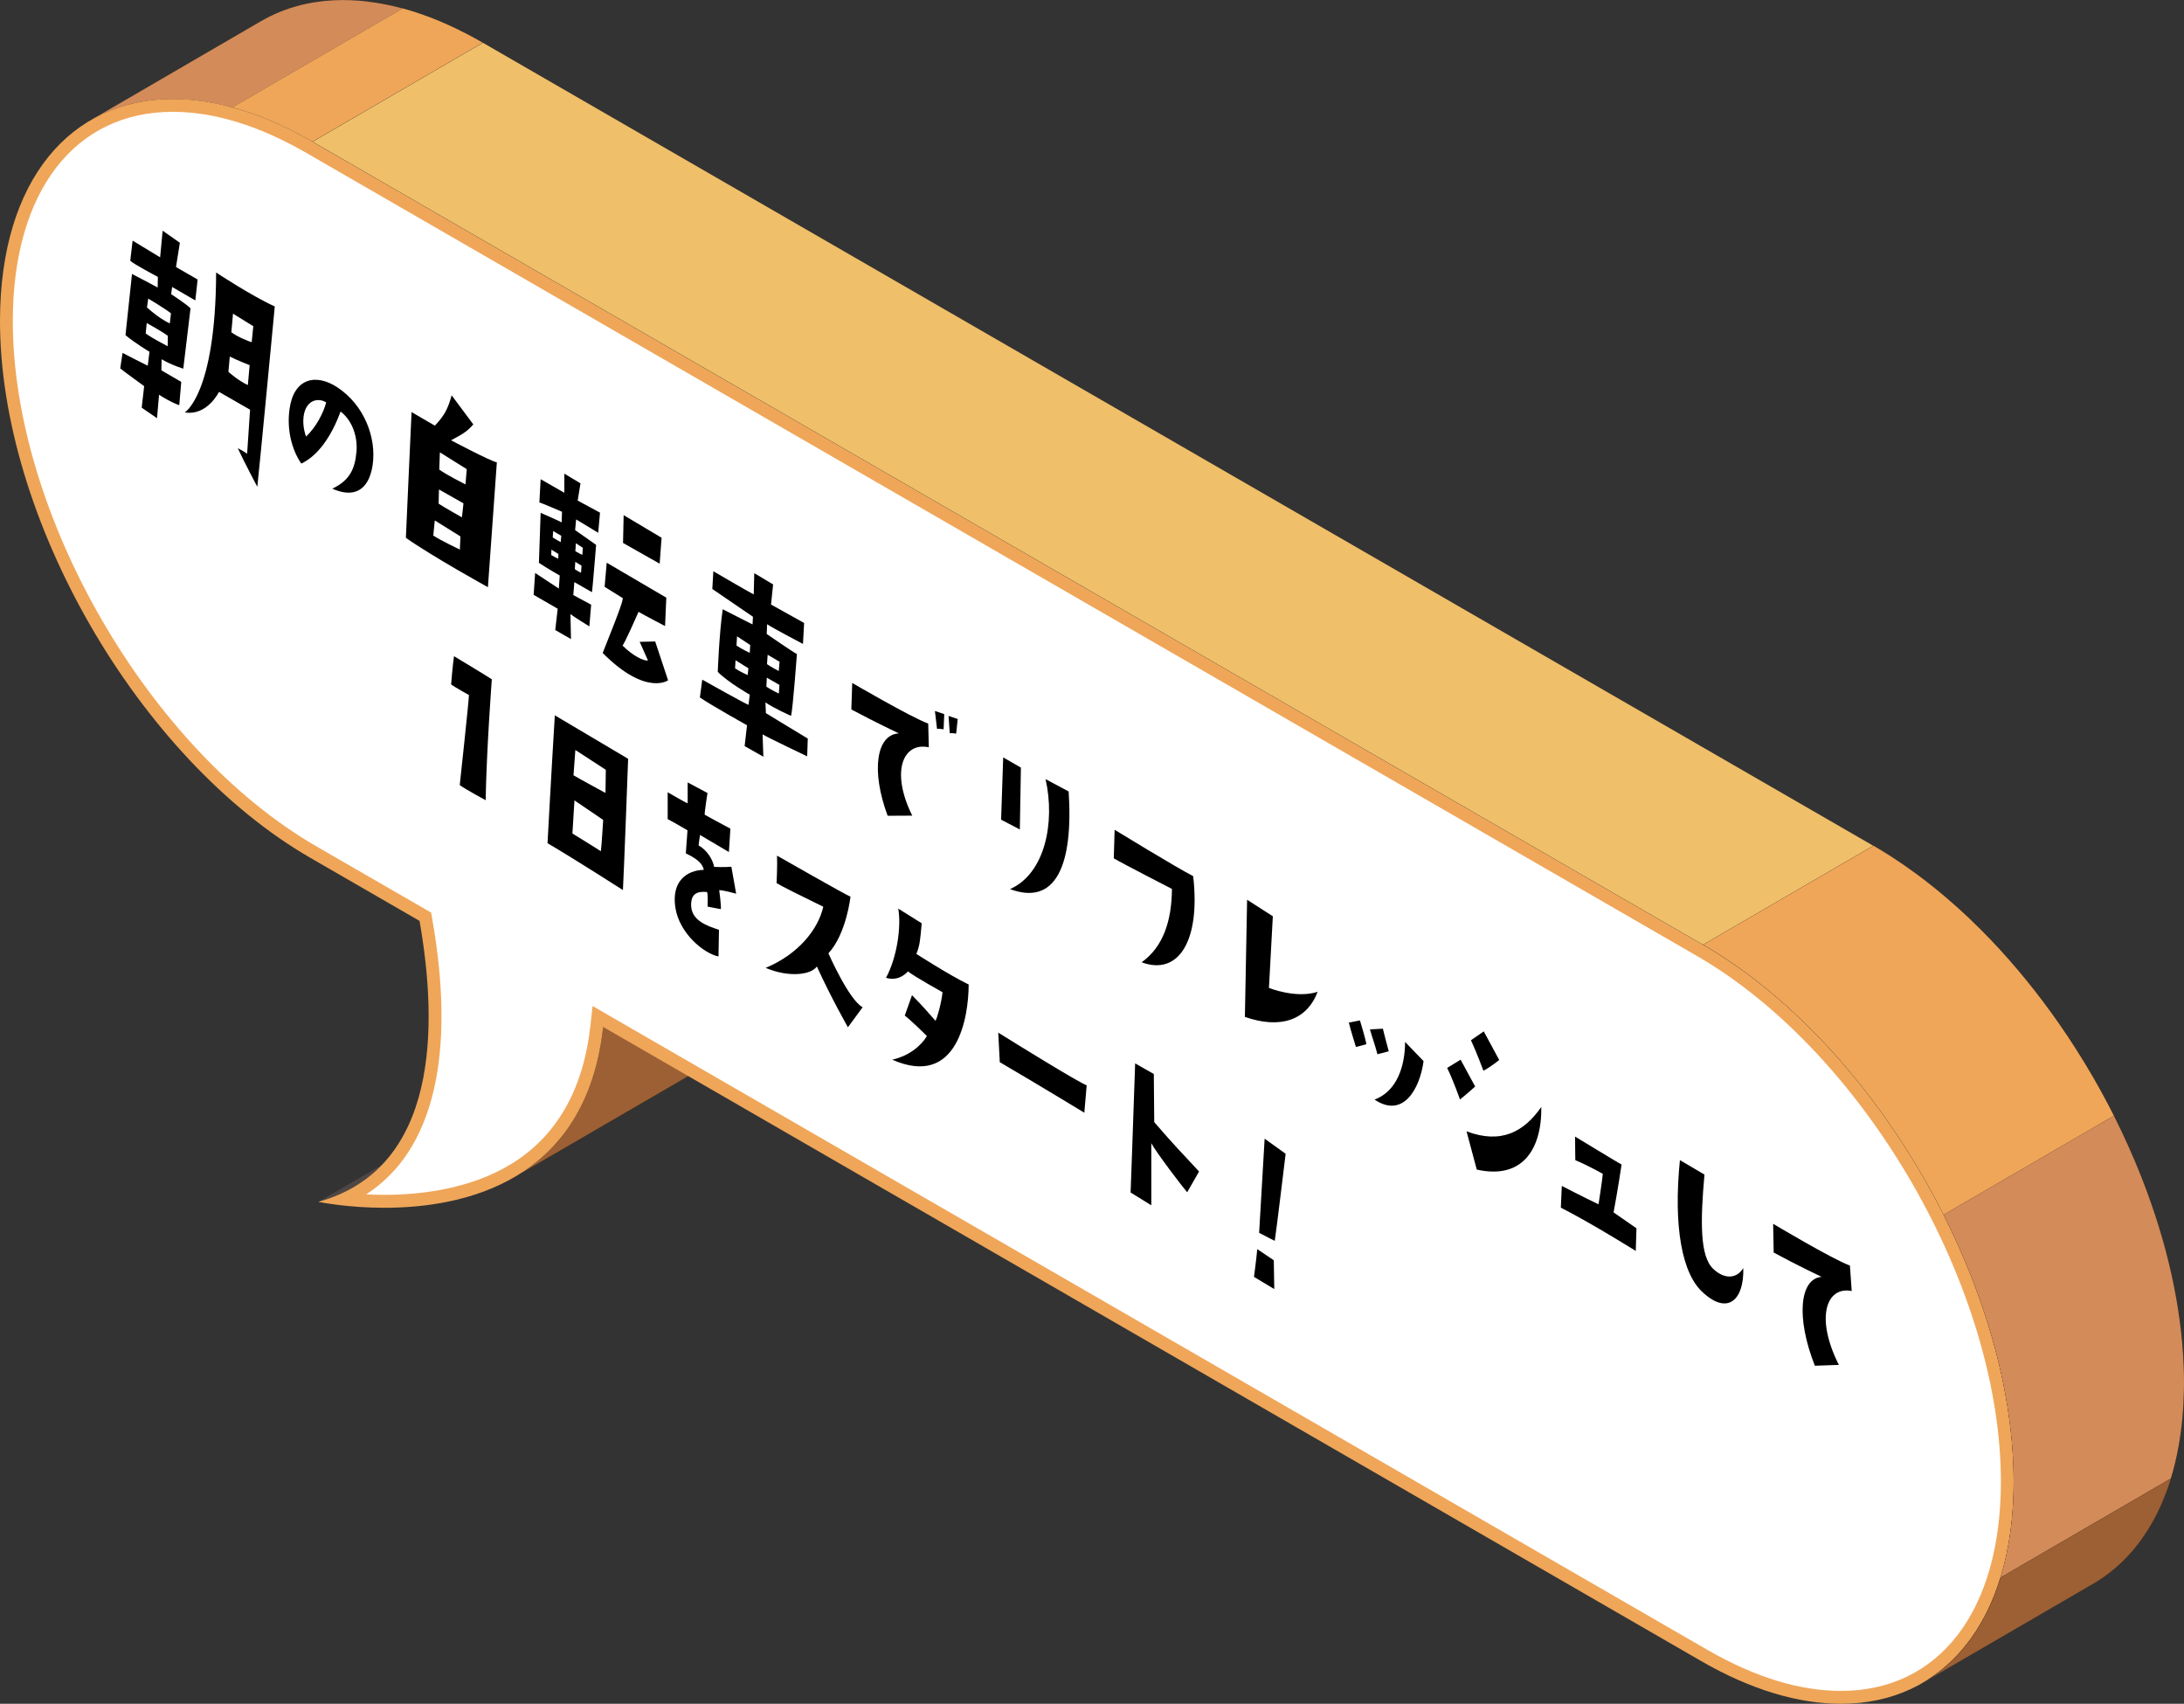 <?xml version="1.0" encoding="UTF-8"?>
<svg id="_レイヤー_2" data-name="レイヤー_2" xmlns="http://www.w3.org/2000/svg" viewBox="0 0 364.98 284.65">
  <rect x="0" y="0" width="364.98" height="284.65" fill="#333333" stroke="none"/>
  <defs>
    <style>
      .cls-1 {
        opacity: .2;
      }

      .cls-1, .cls-2 {
        fill: #fff;
      }

      .cls-3 {
        fill: #231815;
      }

      .cls-4 {
        fill: #efbf6a;
      }

      .cls-5 {
        fill: #9c6034;
      }

      .cls-6 {
        isolation: isolate;
      }

      .cls-7 {
        fill: #d38b59;
      }

      .cls-8 {
        fill: #efa659;
      }
    </style>
  </defs>
  <g id="_レイヤー_1-2" data-name="レイヤー_1">
    <g>
      <g class="cls-6">
        <g>
          <path class="cls-3" d="M84.48,183.27c-.9.36-1.84.7-2.83.97l-28.47,16.54c.08-.02.16-.04.24-.07.91-.26,1.77-.57,2.6-.91.17-.07.34-.13.5-.21.16-.07.34-.13.5-.2.72-.33,1.4-.68,2.05-1.06l28.47-16.54c-.8.47-1.66.88-2.55,1.26-.16.07-.33.14-.5.2Z"/>
          <path class="cls-1" d="M81.89,184.18c-.08.02-.16.04-.24.07l-28.47,16.54c.08-.02.16-.04.24-.07,1.28-.37,2.48-.81,3.6-1.31.72-.33,1.4-.68,2.05-1.06l28.47-16.54c-.65.38-1.34.73-2.06,1.06-1.12.51-2.32.95-3.6,1.31Z"/>
        </g>
        <g>
          <path class="cls-3" d="M100.3,174.97c-.3,1.65-.69,3.21-1.14,4.67-.59,1.91-1.3,3.66-2.11,5.26-2.76,5.46-6.7,9.21-11.1,11.77l28.47-16.54c4.4-2.56,8.34-6.31,11.1-11.77.81-1.6,1.52-3.35,2.11-5.26.45-1.46.83-3.02,1.14-4.67.2-1.09.37-2.22.5-3.4l-28.47,16.54c-.13,1.18-.3,2.31-.5,3.4Z"/>
          <path class="cls-5" d="M100.3,174.97c-.3,1.65-.69,3.21-1.14,4.67-.59,1.91-1.3,3.66-2.11,5.26-2.76,5.46-6.7,9.21-11.1,11.77l28.47-16.54c4.4-2.56,8.34-6.31,11.1-11.77.81-1.6,1.52-3.35,2.11-5.26.45-1.46.83-3.02,1.14-4.67.2-1.09.37-2.22.5-3.4l-28.47,16.54c-.13,1.18-.3,2.31-.5,3.4Z"/>
        </g>
        <g class="cls-6">
          <path class="cls-3" d="M76.57,4.94c-1.08-.53-2.15-1.01-3.21-1.45-1.04-.43-2.06-.82-3.08-1.17-1-.35-2-.65-2.98-.92-.98-.27-1.95-.49-2.91-.68-.98-.19-1.95-.35-2.9-.46-.98-.12-1.95-.2-2.91-.23-1-.04-1.98-.03-2.95.02-1.03.06-2.04.16-3.03.32-1.1.18-2.17.41-3.21.71-1.22.35-2.41.79-3.55,1.3-.75.34-1.48.72-2.19,1.13L15.19,20.06c.71-.41,1.44-.79,2.19-1.13,1.14-.52,2.32-.95,3.55-1.3,1.04-.3,2.11-.54,3.21-.71.99-.16,2-.26,3.03-.32.96-.05,1.95-.06,2.95-.02.95.04,1.92.11,2.91.23.95.12,1.92.27,2.9.46.96.19,1.93.42,2.91.68.98.27,1.98.57,2.98.92,1.02.35,2.04.74,3.08,1.17,1.06.44,2.13.92,3.21,1.45,1.15.56,2.3,1.16,3.46,1.82.22.13.45.25.67.38l28.47-16.54c-.22-.13-.45-.26-.67-.38-1.16-.66-2.32-1.26-3.47-1.82Z"/>
          <g class="cls-6">
            <path class="cls-7" d="M61.49.26c-.98-.12-1.95-.2-2.91-.23-1-.04-1.98-.03-2.95.02-1.03.06-2.04.16-3.03.32-1.1.18-2.17.41-3.21.71-1.22.35-2.41.79-3.55,1.3-.75.34-1.48.72-2.19,1.13L15.19,20.06c.71-.41,1.44-.79,2.19-1.13,1.14-.52,2.32-.95,3.55-1.3,1.04-.3,2.11-.54,3.21-.71.99-.16,2-.26,3.03-.32.96-.05,1.95-.06,2.95-.02.95.04,1.92.11,2.91.23.95.12,1.92.27,2.9.46.96.19,1.93.42,2.91.68L67.3,1.41c-.98-.27-1.95-.49-2.91-.68-.98-.19-1.95-.35-2.9-.46Z"/>
            <path class="cls-8" d="M76.57,4.94c-1.08-.53-2.15-1.01-3.21-1.45-1.04-.43-2.06-.82-3.08-1.17-1-.35-2-.65-2.98-.92l-28.47,16.54c.98.27,1.98.57,2.98.92,1.02.35,2.04.74,3.08,1.17,1.06.44,2.13.92,3.21,1.45,1.15.56,2.3,1.16,3.46,1.82.22.13.45.25.67.38l28.47-16.54c-.22-.13-.45-.26-.67-.38-1.16-.66-2.32-1.26-3.47-1.82Z"/>
          </g>
        </g>
        <g>
          <path class="cls-2" d="M307.64,283.58c-7.1,0-14.78-2.35-22.83-7l-184.9-106.75-.18,1.63c-1.23,11.12-5.9,19.21-13.9,24.04-7.14,4.31-15.69,5.22-21.6,5.22-2.57,0-4.86-.16-6.7-.36,7.1-3.24,11.75-9.38,13.87-18.3,1.81-7.64,1.73-17.19-.24-28.39l-.09-.49-18.64-10.76C24.02,126.01.98,86.1,1.07,53.46c.06-22.11,10.72-35.84,27.81-35.84,7.1,0,14.78,2.35,22.83,7l232.38,134.16c28.41,16.41,51.46,56.31,51.36,88.96-.06,22.11-10.72,35.84-27.81,35.84,0,0,0,0,0,0Z"/>
          <path class="cls-8" d="M28.88,18.68c6.91,0,14.41,2.31,22.29,6.85l232.38,134.16c28.12,16.23,50.92,55.73,50.83,88.03-.06,21.45-10.31,34.78-26.74,34.78-6.91,0-14.41-2.31-22.29-6.85l-183.49-105.94-2.83-1.64-.36,3.25c-1.19,10.78-5.69,18.6-13.39,23.24-6.93,4.18-15.27,5.06-21.04,5.06-1.07,0-2.09-.03-3.04-.08,5.62-3.64,9.39-9.42,11.25-17.27,1.85-7.79,1.77-17.48-.23-28.82l-.17-.98-.86-.5-18.21-10.51C24.85,125.26,2.05,85.77,2.14,53.46c.06-21.45,10.31-34.78,26.74-34.78M28.88,16.54C11.81,16.54.07,30.06,0,53.45c-.09,33.04,23.14,73.29,51.9,89.89l18.21,10.51c3.09,17.53,3.23,41.37-16.92,46.94.67.13,5.12.99,11.05.99,13.18,0,33.7-4.25,36.56-30.21l183.49,105.94c8.39,4.85,16.33,7.14,23.36,7.14,17.06,0,28.81-13.51,28.88-36.91.09-33.04-23.14-73.29-51.9-89.89L52.24,23.68c-8.39-4.85-16.33-7.14-23.36-7.14h0Z"/>
        </g>
        <g>
          <polygon class="cls-3" points="52.24 23.68 284.62 157.85 313.08 141.31 80.7 7.14 52.24 23.68"/>
          <polygon class="cls-4" points="52.24 23.68 284.62 157.85 313.08 141.31 80.7 7.14 52.24 23.68"/>
        </g>
        <g class="cls-6">
          <path class="cls-3" d="M364.68,224.36c-.11-1.29-.26-2.58-.44-3.88-.17-1.27-.37-2.54-.6-3.82-.23-1.27-.49-2.55-.77-3.83-.29-1.29-.61-2.59-.95-3.89-.35-1.32-.73-2.65-1.14-3.97-.42-1.38-.88-2.76-1.36-4.13-.52-1.47-1.06-2.94-1.64-4.4-.63-1.59-1.3-3.17-2-4.74-.79-1.78-1.63-3.54-2.51-5.29-1.06-2.1-2.18-4.18-3.36-6.23-1.86-3.22-3.85-6.36-5.98-9.4-3.42-4.88-7.16-9.48-11.15-13.67-2.42-2.53-4.92-4.92-7.51-7.12-1.61-1.37-3.25-2.68-4.91-3.91-1.37-1.01-2.77-1.98-4.17-2.89-1.03-.66-2.06-1.29-3.1-1.9l-28.47,16.54c1.04.6,2.08,1.23,3.1,1.9,1.41.91,2.8,1.87,4.17,2.89,1.66,1.23,3.3,2.53,4.91,3.91,2.58,2.21,5.09,4.59,7.51,7.12,3.99,4.19,7.73,8.78,11.15,13.67,2.12,3.03,4.12,6.17,5.98,9.4,1.18,2.05,2.3,4.13,3.36,6.23.88,1.75,1.72,3.51,2.51,5.29.7,1.57,1.37,3.16,2,4.74.58,1.46,1.13,2.93,1.64,4.4.48,1.38.94,2.75,1.36,4.13.41,1.32.79,2.65,1.14,3.97.34,1.3.66,2.59.95,3.89.29,1.28.54,2.56.77,3.83.23,1.28.43,2.55.6,3.82.18,1.3.32,2.59.44,3.88.12,1.34.2,2.67.25,3.98.03.96.05,1.91.05,2.85,0,.44,0,.87-.02,1.31-.03,1.5-.11,2.96-.24,4.37-.15,1.66-.37,3.25-.65,4.79-.34,1.88-.77,3.66-1.29,5.36-.66,2.13-1.45,4.12-2.37,5.94-2.6,5.15-6.21,9.07-10.62,11.63l28.47-16.54c4.41-2.56,8.02-6.48,10.62-11.63.92-1.83,1.72-3.81,2.37-5.94.52-1.69.95-3.48,1.29-5.36.28-1.54.49-3.13.65-4.79.13-1.41.21-2.87.24-4.37,0-.43.01-.87.02-1.31,0-.94-.01-1.9-.05-2.85-.05-1.32-.13-2.65-.25-3.98Z"/>
          <g>
            <path class="cls-8" d="M343.93,170.78c-3.42-4.88-7.16-9.48-11.15-13.67-2.42-2.53-4.92-4.92-7.51-7.12-1.61-1.37-3.25-2.68-4.91-3.91-1.37-1.01-2.77-1.98-4.17-2.89-1.03-.66-2.06-1.29-3.1-1.9l-28.47,16.54c1.04.6,2.08,1.23,3.1,1.9,1.41.91,2.8,1.87,4.17,2.89,1.66,1.23,3.3,2.53,4.91,3.91,2.58,2.21,5.09,4.59,7.51,7.12,3.99,4.19,7.73,8.78,11.15,13.67,2.12,3.03,4.12,6.17,5.98,9.4,1.18,2.05,2.3,4.13,3.36,6.23l28.47-16.54c-1.06-2.1-2.18-4.18-3.36-6.23-1.86-3.22-3.85-6.36-5.98-9.4Z"/>
            <path class="cls-7" d="M364.68,224.36c-.11-1.29-.26-2.58-.44-3.88-.17-1.27-.37-2.54-.6-3.82-.23-1.27-.49-2.55-.77-3.83-.29-1.29-.61-2.59-.95-3.89-.35-1.32-.73-2.65-1.14-3.97-.42-1.38-.88-2.76-1.36-4.13-.52-1.47-1.06-2.94-1.64-4.4-.63-1.59-1.3-3.17-2-4.74-.79-1.78-1.63-3.54-2.51-5.29l-28.47,16.54c.88,1.75,1.72,3.51,2.51,5.29.7,1.57,1.37,3.16,2,4.74.58,1.46,1.13,2.93,1.64,4.4.48,1.38.94,2.75,1.36,4.13.41,1.32.79,2.65,1.14,3.97.34,1.3.66,2.59.95,3.89.29,1.28.54,2.56.77,3.83.23,1.28.43,2.55.6,3.82.18,1.3.32,2.59.44,3.88.12,1.34.2,2.67.25,3.98.03.96.05,1.91.05,2.85,0,.44,0,.87-.02,1.31-.03,1.5-.11,2.96-.24,4.37-.15,1.66-.37,3.25-.65,4.79-.34,1.88-.77,3.66-1.29,5.36l28.47-16.54c.52-1.69.95-3.48,1.29-5.36.28-1.54.49-3.13.65-4.79.13-1.41.21-2.87.24-4.37,0-.43.01-.87.02-1.31,0-.94-.01-1.9-.05-2.85-.05-1.32-.13-2.65-.25-3.98Z"/>
            <path class="cls-5" d="M331.95,269.51c-2.6,5.15-6.21,9.07-10.62,11.63l28.47-16.54c4.41-2.56,8.02-6.48,10.62-11.63.92-1.83,1.72-3.81,2.37-5.94l-28.47,16.54c-.66,2.13-1.45,4.12-2.37,5.94Z"/>
          </g>
        </g>
      </g>
      <g>
        <path d="M29.95,67.69s-1.22-.36-3.37-1.74l-.34,3.92-2.56-1.76.41-3.6s-2.93-2.11-4-2.96l.39-2.59s3.4,1.76,4.21,2.14l.29-2.33s-2.47-1.48-4.01-2.78l1.09-10.22s3.9,2.03,4.29,2.26l.03-1.77s-4.22-2.22-4.61-2.71l.39-3.35,4.6,2.79.42-4.45,2.88,2.02-.65,4.05,3.62,2.09-.39,3.49s-3.5-2.02-3.88-2.25l-.15,1.21s2.55,1.66,3.23,2.36l-1.21,10.08s-1.85-.54-3.62-1.57l-.04,1.85,3.32,1.93-.33,3.88ZM24.57,51.37c2.15,1.96,3.81,2.66,3.81,2.66l.19-1.68c-.98-.79-3.8-2.47-3.8-2.47l-.21,1.49ZM28.02,57.84l.03-1.73c-.98-.75-3.53-2.14-3.53-2.14l-.17,1.74c.76.53,1.02.72,3.66,2.13ZM41.3,75.79l.49-7.34-5.19-2.98s-1.97,4.05-5.72,3.43c0,0,5.17-3.07,5.24-23.37,0,0,5.88,3.89,9.8,5.67,0,0-2.62,27.61-2.92,30.13,0,0-2.27-4.29-3.26-6.44,0,0,.88.42,1.55.91ZM42.33,54.5l-3.39-2.1-.28,3.11c1.11.82,3,1.56,3.4,1.66l.27-2.67ZM41.72,61.01s-2.16-.85-3.32-1.44l-.23,2.55s1.69,1.52,3.25,2.21l.3-3.33Z"/>
        <path d="M59.57,75.57c.27-3.02-1-5.6-2.66-6.81-1.52,4.17-3.81,7.4-6.56,8.69-1.57-2.28-2.46-5.66-1.96-9.14.69-5.01,4.26-6,7.91-3.65,4.57,2.96,6.65,8.48,5.97,13.07-.65,4.2-3.11,5.53-6.74,3.91,2.88-1.35,3.78-3.29,4.03-6.07ZM54.51,67.23c-1.16-.74-3.09-.57-3.68,1.81-.29,1.3-.12,2.65.31,3.89,1.63-1.47,2.95-4.01,3.37-5.71Z"/>
        <path d="M72.68,71.11c1.6-1.71,2.15-2.76,2.8-5.06l3.62,4.86c-1.23,1.43-2.4,1.9-3.72,2.65,0,0,6.48,3.43,7.65,3.69l-1.49,20.85s-9.41-5.19-13.71-8.25c0,0,.82-18.49.95-21,0,0,3.33,1.94,3.9,2.27ZM72.41,89.48c1.3.84,4.44,2.34,4.44,2.34.04-.97.1-2.2.1-2.2l-4.29-2.67-.25,2.53ZM73.51,75.57l-.1,2.88c1.07.82,4.38,2.48,4.38,2.48l.21-2.55-4.49-2.81ZM73.36,81.78l-.06,2.37c.95.63,3.89,2.28,3.89,2.28.11-.78.26-2.34.26-2.34l-4.08-2.31Z"/>
        <path d="M90.14,83.93l.21-3.87,3.96,2.27v-3.2s2.7,1.62,2.7,1.62l-.47,2.88,3.73,2.02-.3,3.36s-3.47-2.11-3.69-2.23l-.17,1.78,3.51,2.47s-.59,7.27-.69,7.91c0,0-2.73-1.56-2.95-1.69l-.17,2.17,2.98,1.6-.3,3.63s-2.75-1.7-3.16-2.05l.09,4.17-2.63-1.51.41-3.56s-2.62-1.5-4.02-2.32l.25-3.65,3.96,2.6.15-2.18s-2.18-1.24-3.48-2.12l.29-8.35s3.16,1.38,3.51,1.59l.06-1.77s-3.54-1.53-3.79-1.56ZM93.29,93.34l.03-.79-1.17-.72-.03.9c.76.45,1.18.61,1.18.61ZM93.8,89.52l-1.36-.8-.07,1.07c.68.44.95.56,1.33.78l.1-1.06ZM96.14,92.09c.63.37,1.18.61,1.18.61l.08-1.18-1.16-.76-.09,1.33ZM97.17,94.5l-1.03-.64-.08,1.22c.38.3,1.04.61,1.04.61l.08-1.18ZM109.49,107.16l2.15,6.48c.23-.09-3.58,2.86-10.92-4.55,3.41-8.51,3.25-8.57,3.37-9.15l-3.05-1.9.35-4.03,9.96,5.84-.21,4.74s-3.37-1.75-4.43-2.37c0,0-2.38,5.42-2.68,5.63,1.71,1.7,3.47,2.58,4.26,2.51l-1.39-3.13,2.58-.06ZM104.21,86.06l6.35,3.78-.32,4.33s-5.63-3.18-6.12-3.46l.1-4.64Z"/>
        <path d="M127.44,122.7l.13,3.72-3.13-1.77.4-3.48s-5.9-3.29-7.88-4.65l.4-2.97s7.04,3.96,7.73,4.21l.21-1.7s-3.61-2.05-5.35-3.81c0,0,.24-6.48.83-10.46,2.21,1.14,4.98,2.53,4.98,2.53l.07-1.28s-4.95-3.37-6.79-4.64l.17-2.96s6.09,3.56,6.75,3.87l.09-3.55,3.15,1.88-.35,3.36s3.81,2.11,5.53,3.08l-.19,3.5s-4.94-2.59-6-3.29l-.06,1.63s4.47,3.09,5.05,3.35c0,0-.7,9.33-.98,10.33,0,0-2.87-1.26-4.28-2.25l.07,1.79s5.03,3.08,7,4.25l-.1,2.97s-6.72-3.2-7.43-3.66ZM125.07,111.65l-2.15-1.34-.08,1.35c.92.62,2.11,1.12,2.11,1.12l.12-1.13ZM125.3,109.07l.07-1.31-2.2-1.45-.09,1.54c.95.64,2.21,1.22,2.21,1.22ZM128.18,110.96c.6.43,1.96,1.15,1.96,1.15l.14-1.55-1.99-1.17-.11,1.56ZM130.25,114.42l-2.1-1.2-.08,1.5c.71.49,2.08,1.15,2.08,1.15l.11-1.45Z"/>
        <path d="M142.27,118.53l.15-4.43s9.65,5.64,12.7,6.79l.1,3.96c-4.24-.92-6.47,3.94-2.77,11.42l-4.11.02c-2.82-7.56-1.87-13.58,1.87-13.76,0,0-4.02-1.91-7.93-4ZM156.24,118.78l1.56.53-.11,2.54s-.65-.13-1.1-.09l-.35-2.98ZM158.72,122.51l-.2-2.9,1.53.51-.26,2.45s-.65-.13-1.08-.07Z"/>
        <path d="M170.61,128.24l-.18,10.34-3.13-1.64.35-10.4,2.97,1.71ZM168.79,148.54c5.81-2.55,7.59-11.07,5.94-18.37l3.86,2.06c.8,12.36-2.17,19.15-9.8,16.31Z"/>
        <path d="M190.78,160.77c3.61-2.57,5.03-6.92,5.07-12.26,0,0-8.22-4.22-9.72-5.11l.14-4.77s10.07,6.16,13.13,7.75c1.24,10.87-2.48,16.66-8.61,14.39Z"/>
        <path d="M212.06,165.05s4.52,1.83,8.13.65c-1.81,4.82-6.34,6.23-12.15,4.19,0,0,.34-18.62.37-19.57l4.3,2.76-.65,11.97Z"/>
        <path d="M228.34,174.45s-1.08.32-1.74.47c0,0-.89-2.83-1.19-4.08l1.86-.36s.96,3.15,1.07,3.97ZM231.1,171.86s.72,2.91.98,3.78l-1.89.49c-.54-2.04-.85-2.69-1.25-4.15l2.15-.12ZM229.67,183.74v-.04q.02.05,0,.04ZM229.72,183.7c3.74-1.39,5.09-5.61,5.09-9.63l3.09,3.21c-.63,4.69-3.45,9.62-8.18,6.43Z"/>
        <path d="M241.85,178.41l2.24-1.37,2.43,4.48s-1.44,1.3-2.53,2.17c0,0-1.18-3.33-2.15-5.28ZM257.58,184.93c.08,7.49-3.47,12.12-10.79,10.47l-1.71-6.39c5.83,2.19,9.62.05,12.5-4.08ZM247.96,172.31l2.58,4.78s-1.51,1.23-2.64,1.79c0,0-1.13-3.05-2.08-5.09l2.13-1.47Z"/>
        <path d="M270.99,194.57s-.72,4.79-1.34,7.98l3.83,2.66-.12,3.78s-7.39-4.62-12.52-7.23l.16-3.63s3.9,2.02,6.14,3.07c0,0,.7-4.54.71-5.09,0,0-2.41-1.37-4.59-2.28,0,0-.05-3.25-.04-3.94.4.24,7.31,4.44,7.78,4.68Z"/>
        <path d="M284.84,196.25c-.7,7.85-.76,13.64,1.46,15.73,1.87,1.78,3.91,1.69,5.03-.12.15,5.24-2.54,7.88-6.65,4.16-3.64-3.13-5.04-11.21-3.94-22.2l4.11,2.42Z"/>
        <path d="M307.3,228.03l-4.01.14c-3.17-8.02-2.55-14.52,1.12-14.85,0,0-4.05-1.91-8-4.06l-.09-4.8s9.78,5.85,12.83,6.98l.3,4.25c-4.22-.84-6.15,4.4-2.15,12.34Z"/>
        <path d="M75.39,114.35s.24-3.07.48-4.72c0,0,5.51,3.31,6.32,3.86,0,0-.88,11.72-1.03,20.2,0,0-3.45-1.86-4.33-2.53,0,0,1.5-13.81,1.54-15.04,0,0-2.43-1.34-2.97-1.77Z"/>
        <path d="M104.1,148.7s-7.91-5.07-12.6-7.83c0,0,.61-11.39,1.22-21.36l12.25,7.26s-.69,18.77-.87,21.93ZM101.19,132.48l.05-3.87-5.09-3.31-.31,4.23c.99.59,5.35,2.95,5.35,2.95ZM100.8,136.98l-4.8-3.26-.34,5.53c1.74,1.05,4.75,2.96,4.75,2.96.1-.43.39-5.23.39-5.23Z"/>
        <path d="M123.03,149.31s-2.2-.62-2.84-.59c0,0,.36,2.56.27,3.17l-2.21-.42s.1-2.42-.13-2.45c-1.76-.15-2.67.39-2.62,2.3.1,2.47,2.6,3.35,4.65,4.02l-.08,4.46c-2.5-.53-6.55-3.88-7.21-8.19-.66-4.34,1.85-6.21,4.76-6.29-.21-.86-.73-1.66-3.01-2.75l.28-3.85q-2.61-1.53-3.31-1.87v-4.49s3.01,1.76,3.34,1.85v-3.49s3.31,1.76,3.31,1.76c0,0-.5,3.23-.47,3.63,0,0,3.7,2.04,4.3,2.33l-.25,3.91s-4.02-2.37-4.82-2.85c-.02-.01-.2,1.35-.25,1.74,1.34.74,2.34,2.24,2.61,3.59,0,0,1.79.09,2.87-.03l.8,4.5Z"/>
        <path d="M137.59,151.49q-6.52-3.17-7.81-3.95s.15-3.1.07-4.59c0,0,11.61,6.63,12.28,6.86,0,0-.68,6.21-3.69,9.46,0,0,3.42,7.79,5.72,9.01l-2.46,3.34s-2.88-5.05-5.19-10.16c-.91,1.38-4.61,1.92-8.56.24,5.48-2.27,8.79-6.46,9.63-10.21Z"/>
        <path d="M148.06,163.37c1.85-3.4,2.59-8.6,2.05-11.57l3.92,2.45c-.23,2.58-.3,3.71-.89,5.12,0,0,5.37,3.47,8.74,5.11-.02,5.51-1.89,17.35-12.78,12.56,2.93-.66,4.87-2.41,5.8-3.94-.49-.51-2.76-2.72-3.7-3.43l1.21-3.4c1.47,1.45,3.41,3.68,3.92,4.27.27-.37,1.01-3.03,1.18-4.77,0,0-4.72-2.63-5.78-3.48,0,0-1.4,1.77-3.67,1.07Z"/>
        <path d="M166.82,172.52c3.42,2.13,12.9,8,14.78,8.81l-.39,4.57s-7.68-4.68-14.13-8.44l-.26-4.94Z"/>
        <path d="M198.4,199.2c-.74-.84-5.2-6.69-6-8.21v10.38s-2.38-1.49-3.46-2.14c0,0,.4-10.74.76-21.57l3.12,1.77.07,8.04c3.4,3.95,4.77,5.31,7.49,8.25l-1.99,3.48Z"/>
        <path d="M212.96,215.37s-2.39-1.42-3.4-2.04c0,0,.39-2.92.55-4.64l2.76,1.86.08,4.82ZM213.04,207.31s-1.16-.56-2.62-1.34c0,0,.54-9.14.92-15.73l3.51,2.52s-1.56,12.95-1.82,14.55Z"/>
      </g>
    </g>
  </g>
</svg>